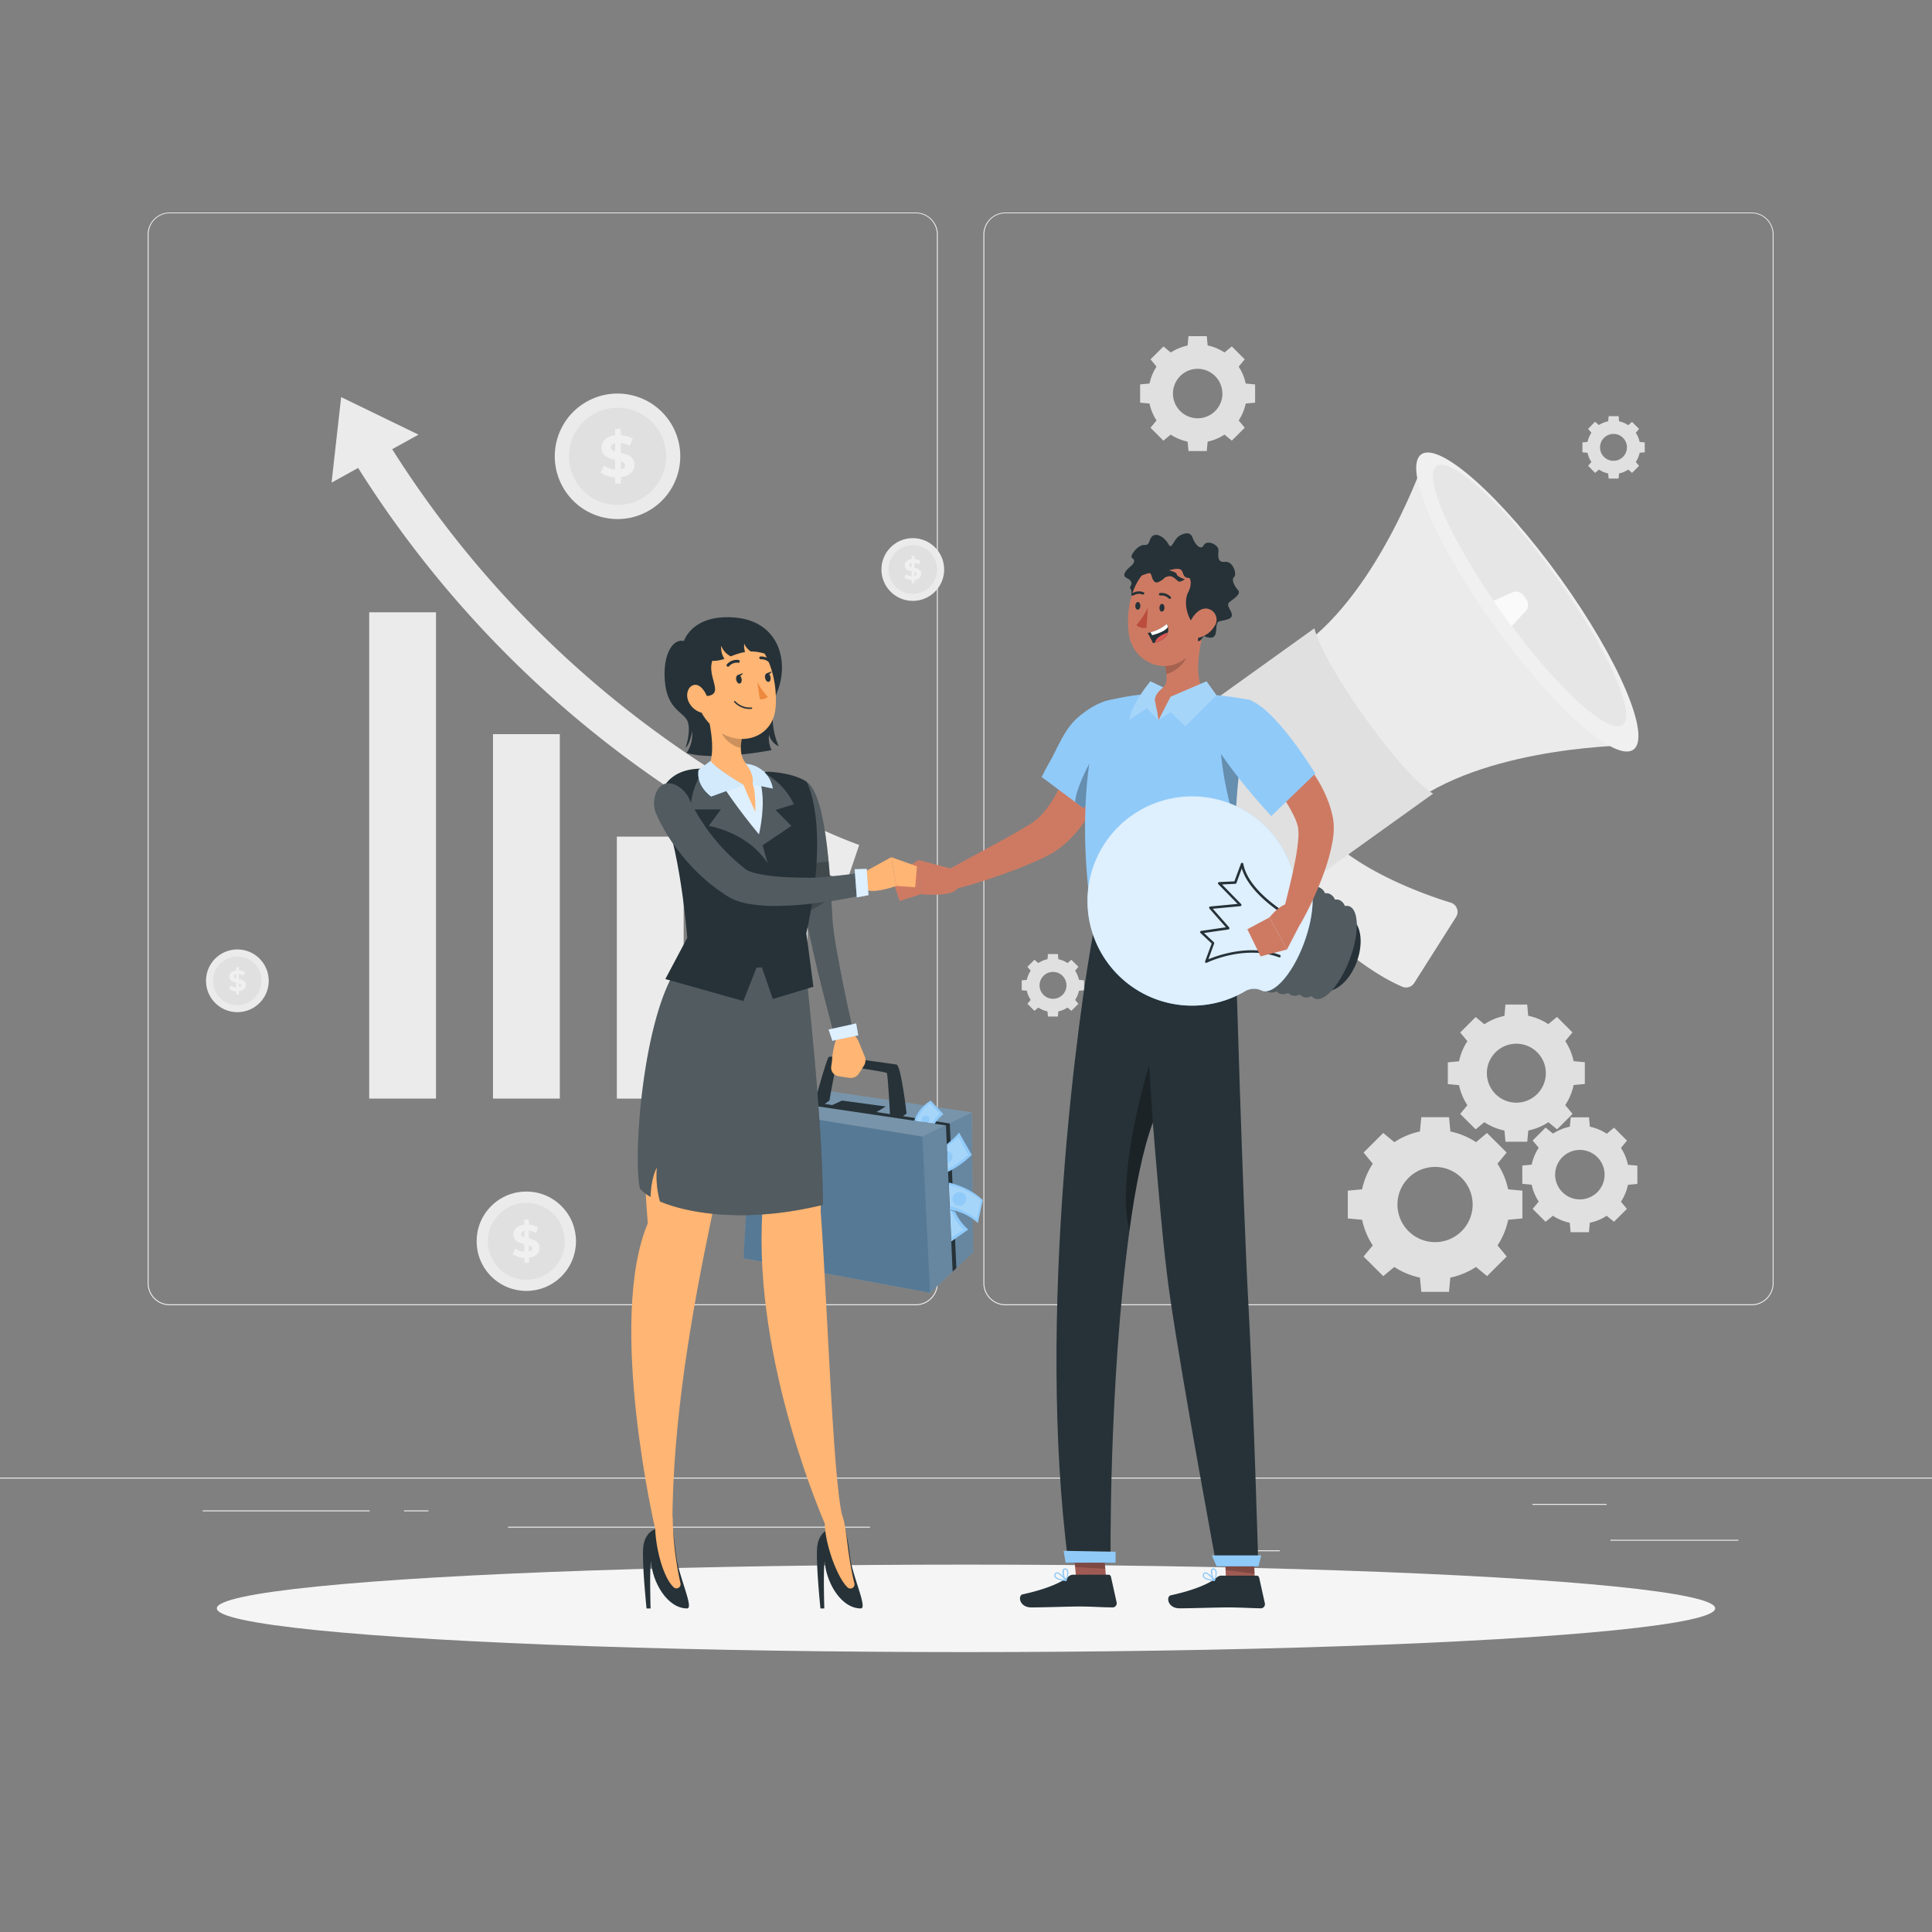 <svg xmlns="http://www.w3.org/2000/svg" viewBox="0 0 500 500"><rect x="0" y="0" width="500" height="500" fill="#808080" stroke="none"/><g id="freepik--background-complete--inject-597"><rect y="382.4" width="500" height="0.25" style="fill:#ebebeb"></rect><rect x="416.78" y="398.49" width="33.12" height="0.25" style="fill:#ebebeb"></rect><rect x="322.53" y="401.21" width="8.69" height="0.25" style="fill:#ebebeb"></rect><rect x="396.59" y="389.21" width="19.19" height="0.25" style="fill:#ebebeb"></rect><rect x="52.46" y="390.89" width="43.19" height="0.25" style="fill:#ebebeb"></rect><rect x="104.56" y="390.89" width="6.33" height="0.25" style="fill:#ebebeb"></rect><rect x="131.47" y="395.11" width="93.68" height="0.25" style="fill:#ebebeb"></rect><path d="M237,337.8H43.91a5.71,5.71,0,0,1-5.7-5.71V60.66A5.71,5.71,0,0,1,43.91,55H237a5.71,5.71,0,0,1,5.71,5.71V332.09A5.71,5.71,0,0,1,237,337.8ZM43.91,55.2a5.46,5.46,0,0,0-5.45,5.46V332.09a5.46,5.46,0,0,0,5.45,5.46H237a5.47,5.47,0,0,0,5.46-5.46V60.66A5.47,5.47,0,0,0,237,55.2Z" style="fill:#ebebeb"></path><path d="M453.31,337.8H260.21a5.72,5.72,0,0,1-5.71-5.71V60.66A5.72,5.72,0,0,1,260.21,55h193.1A5.71,5.71,0,0,1,459,60.66V332.09A5.71,5.71,0,0,1,453.31,337.8ZM260.21,55.2a5.47,5.47,0,0,0-5.46,5.46V332.09a5.47,5.47,0,0,0,5.46,5.46h193.1a5.47,5.47,0,0,0,5.46-5.46V60.66a5.47,5.47,0,0,0-5.46-5.46Z" style="fill:#ebebeb"></path><path d="M327.67,203.82c-7.66-10.66-20.62-14.45-28.95-8.47s-8.87,19.48-1.21,30.14S318.13,240,326.46,234,335.33,214.49,327.67,203.82Z" style="fill:#ebebeb"></path><path d="M395.43,155.7,369,117.92s-11.56,34.54-32.16,49.34l13.43,18.68,2.11,2.95,13.44,18.71c20.6-14.8,57-14.74,57-14.74Z" style="fill:#ebebeb"></path><path d="M328.86,227.57S347.29,248.71,363,255.4a2.49,2.49,0,0,0,3-1l10.82-17.07a2.49,2.49,0,0,0-1.35-3.72c-6.55-2-21.87-7.47-31.38-16.42C331.82,205.56,328.86,227.57,328.86,227.57Z" style="fill:#ebebeb"></path><path d="M422.72,194c-4.72,3.39-20.84-11-36-32.06s-23.62-41-18.9-44.35,20.84,11,36,32.07S427.44,190.65,422.72,194Z" style="fill:#f0f0f0"></path><path d="M419.91,187.63c-3.53,2.54-16.11-8.77-28.69-25.65-.72-.95-1.44-1.95-2.16-2.95-.87-1.21-1.71-2.38-2.51-3.55-11.73-17.13-18.27-32.33-14.77-34.84,3.77-2.71,17.61,10.1,30.9,28.6S423.67,184.92,419.91,187.63Z" style="fill:#e6e6e6"></path><path d="M324.89,238.38s-5.85-3.23-17.65-19.66C294.47,201,294.16,195.6,294.16,195.6l46-33s1.37,6.83,13.35,23.5,17.38,19.29,17.38,19.29Z" style="fill:#e0e0e0"></path><path d="M391.22,162c-.72-.95-1.44-1.95-2.16-2.95-.87-1.21-1.71-2.38-2.51-3.55l4.9-2.18a2.38,2.38,0,0,1,2.93,1l.49.68a2.36,2.36,0,0,1,0,3.08Z" style="fill:#fff"></path><path d="M391.22,162c-.72-.95-1.44-1.95-2.16-2.95-.87-1.21-1.71-2.38-2.51-3.55l4.9-2.18a2.38,2.38,0,0,1,2.93,1l.49.68a2.36,2.36,0,0,1,0,3.08Z" style="fill:#fafafa"></path><rect x="191.67" y="231.65" width="17.29" height="52.67" transform="translate(400.64 515.96) rotate(180)" style="fill:#ebebeb"></rect><rect x="159.63" y="216.51" width="17.29" height="67.8" transform="translate(336.56 500.83) rotate(180)" style="fill:#ebebeb"></rect><rect x="127.59" y="190.01" width="17.29" height="94.31" transform="translate(272.47 474.32) rotate(180)" style="fill:#ebebeb"></rect><rect x="95.54" y="158.47" width="17.29" height="125.85" transform="translate(208.38 442.78) rotate(180)" style="fill:#ebebeb"></rect><path d="M172.73,203.68a278.16,278.16,0,0,1-84.41-89.75L97,108.87A268.08,268.08,0,0,0,178,195.17c24.85,16.74,44,23.37,44.36,23.5l-3.2,9.47C218.34,227.86,198.74,221.14,172.73,203.68Zm49.63,15h0l-1.6,4.73Z" style="fill:#ebebeb"></path><polygon points="88.29 102.77 108.31 112.49 85.81 124.9 88.29 102.77" style="fill:#ebebeb"></polygon><circle cx="159.82" cy="118.1" r="16.24" transform="translate(8.16 246.51) rotate(-76.72)" style="fill:#ebebeb"></circle><circle cx="159.82" cy="118.1" r="12.58" style="fill:#e0e0e0"></circle><path d="M160.69,123.48v1.68h-1.5v-1.64a7.05,7.05,0,0,1-3.74-1.2l.82-1.83a6.14,6.14,0,0,0,2.92,1.06V119c-1.67-.4-3.53-1-3.53-3.11,0-1.59,1.15-3,3.53-3.23V111h1.5v1.64a6.79,6.79,0,0,1,3.06.92l-.76,1.85a6,6,0,0,0-2.3-.79v2.56c1.67.39,3.51,1,3.51,3.07C164.2,121.84,163.05,123.19,160.69,123.48Zm-1.5-6.65V114.7c-.8.18-1.11.62-1.11,1.11S158.53,116.62,159.19,116.83Zm2.59,3.63c0-.53-.44-.81-1.09-1v2.07C161.45,121.33,161.78,120.94,161.78,120.46Z" style="fill:#f0f0f0"></path><circle cx="61.43" cy="253.83" r="8.12" style="fill:#ebebeb"></circle><path d="M67.72,253.83a6.29,6.29,0,1,1-6.29-6.28A6.29,6.29,0,0,1,67.72,253.83Z" style="fill:#e0e0e0"></path><path d="M61.86,256.53v.84h-.75v-.82a3.63,3.63,0,0,1-1.87-.6l.41-.92a3,3,0,0,0,1.46.53v-1.25c-.83-.2-1.76-.48-1.76-1.56,0-.79.58-1.48,1.76-1.61v-.84h.75v.82a3.48,3.48,0,0,1,1.53.46l-.38.92a3.27,3.27,0,0,0-1.15-.39v1.28c.84.2,1.76.47,1.76,1.53C63.62,255.71,63.05,256.38,61.86,256.53Zm-.75-3.33v-1.06c-.4.09-.55.3-.55.55S60.78,253.1,61.11,253.2Zm1.3,1.81c0-.26-.22-.4-.55-.51v1C62.24,255.45,62.41,255.26,62.41,255Z" style="fill:#f0f0f0"></path><circle cx="236.23" cy="147.39" r="8.12" style="fill:#ebebeb"></circle><path d="M242.52,147.39a6.29,6.29,0,1,1-6.29-6.29A6.29,6.29,0,0,1,242.52,147.39Z" style="fill:#e0e0e0"></path><path d="M236.67,150.08v.84h-.75v-.82a3.6,3.6,0,0,1-1.87-.6l.41-.92a3,3,0,0,0,1.46.53v-1.25c-.84-.2-1.77-.48-1.77-1.56,0-.79.58-1.48,1.77-1.61v-.84h.75v.82a3.48,3.48,0,0,1,1.52.46l-.37.93a3.17,3.17,0,0,0-1.15-.4v1.28c.83.2,1.75.48,1.75,1.54C238.42,149.26,237.85,149.93,236.67,150.08Zm-.75-3.33v-1.06c-.4.09-.56.3-.56.55S235.59,146.65,235.92,146.75Zm1.29,1.82c0-.27-.22-.41-.54-.52v1C237,149,237.21,148.81,237.21,148.57Z" style="fill:#f0f0f0"></path><circle cx="136.21" cy="321.23" r="12.86" transform="translate(-187.25 190.4) rotate(-45)" style="fill:#ebebeb"></circle><circle cx="136.21" cy="321.23" r="9.96" transform="translate(-202.69 404.23) rotate(-80.78)" style="fill:#e0e0e0"></circle><path d="M136.9,325.49v1.34h-1.19v-1.3a5.68,5.68,0,0,1-3-.95l.66-1.46a4.76,4.76,0,0,0,2.31.85v-2c-1.32-.32-2.8-.76-2.8-2.46,0-1.26.92-2.35,2.8-2.56v-1.32h1.19v1.29a5.42,5.42,0,0,1,2.41.73l-.59,1.47a4.81,4.81,0,0,0-1.82-.62v2c1.32.31,2.77.75,2.77,2.43C139.67,324.2,138.77,325.27,136.9,325.49Zm-1.19-5.26v-1.69c-.63.14-.88.49-.88.88S135.18,320.07,135.71,320.23Zm2,2.87c0-.42-.35-.64-.86-.82v1.64C137.49,323.79,137.76,323.48,137.76,323.1Z" style="fill:#f0f0f0"></path><path d="M394,315.33v-7.19l-3.7-.34a19.13,19.13,0,0,0-2.76-6.64l2.38-2.87-5.08-5.08L382,295.59a19.13,19.13,0,0,0-6.64-2.76l-.35-3.7h-7.18l-.35,3.7a19,19,0,0,0-6.63,2.76l-2.87-2.38-5.09,5.08,2.38,2.87a19.32,19.32,0,0,0-2.76,6.64l-3.7.34v7.19l3.7.35a19.35,19.35,0,0,0,2.76,6.63l-2.38,2.87,5.09,5.08,2.87-2.37a19.17,19.17,0,0,0,6.63,2.75l.35,3.7H375l.35-3.7a19.3,19.3,0,0,0,6.64-2.75l2.87,2.37,5.08-5.08-2.38-2.87a19.16,19.16,0,0,0,2.76-6.63Zm-22.61,6.13a9.73,9.73,0,1,1,9.73-9.72A9.72,9.72,0,0,1,371.38,321.46Z" style="fill:#e0e0e0"></path><path d="M389.35,262.91a15.05,15.05,0,0,0-5.2,2.16l-2.25-1.86-4,4,1.86,2.25a15.05,15.05,0,0,0-2.16,5.2l-2.9.27v5.63l2.9.28a15,15,0,0,0,2.16,5.19l-1.86,2.25,4,4,2.25-1.86a14.86,14.86,0,0,0,5.2,2.16l.27,2.9h5.63l.27-2.9a14.86,14.86,0,0,0,5.2-2.16l2.25,1.86,4-4L405.09,286a15,15,0,0,0,2.16-5.19l2.9-.28v-5.63l-2.9-.27a15.05,15.05,0,0,0-2.16-5.2l1.86-2.25-4-4-2.25,1.86a15.05,15.05,0,0,0-5.2-2.16l-.27-2.9h-5.63Zm10.71,14.82a7.63,7.63,0,1,1-7.62-7.62A7.62,7.62,0,0,1,400.06,277.73Z" style="fill:#e0e0e0"></path><path d="M401.91,293.38,400,291.81l-3.35,3.35,1.57,1.89a12.66,12.66,0,0,0-1.82,4.36l-2.43.23v4.73l2.43.23a12.62,12.62,0,0,0,1.82,4.37l-1.57,1.89L400,316.2l1.89-1.56a12.64,12.64,0,0,0,4.36,1.81l.23,2.44h4.73l.23-2.44a12.61,12.61,0,0,0,4.37-1.81l1.89,1.56,3.34-3.34L419.5,311a12.61,12.61,0,0,0,1.81-4.37l2.44-.23v-4.73l-2.44-.23a12.64,12.64,0,0,0-1.81-4.36l1.56-1.89-3.34-3.35-1.89,1.57a12.62,12.62,0,0,0-4.37-1.82l-.23-2.43H406.5l-.23,2.43A12.66,12.66,0,0,0,401.91,293.38ZM415.27,304a6.4,6.4,0,1,1-6.4-6.4A6.41,6.41,0,0,1,415.27,304Z" style="fill:#e0e0e0"></path><path d="M303,91.23l-1.89-1.57L297.75,93l1.56,1.88a12.69,12.69,0,0,0-1.81,4.37l-2.44.23v4.73l2.44.23a12.69,12.69,0,0,0,1.81,4.37l-1.56,1.89,3.34,3.34,1.89-1.56a12.8,12.8,0,0,0,4.37,1.81l.23,2.44h4.73l.23-2.44a12.75,12.75,0,0,0,4.36-1.81l1.89,1.56,3.35-3.34-1.57-1.89a12.71,12.71,0,0,0,1.82-4.37l2.43-.23V99.49l-2.43-.23a12.71,12.71,0,0,0-1.82-4.37L322.14,93l-3.35-3.35-1.89,1.57a12.58,12.58,0,0,0-4.36-1.82L312.31,87h-4.73l-.23,2.43A12.62,12.62,0,0,0,303,91.23Zm13.36,10.63a6.4,6.4,0,1,1-6.4-6.41A6.4,6.4,0,0,1,316.34,101.86Z" style="fill:#e0e0e0"></path><path d="M413.79,110l-1-.85L411,111l.85,1a6.82,6.82,0,0,0-1,2.37l-1.32.12v2.57l1.32.12a6.79,6.79,0,0,0,1,2.38l-.85,1,1.82,1.82,1-.85a6.82,6.82,0,0,0,2.37,1l.13,1.32h2.57l.12-1.32a6.82,6.82,0,0,0,2.37-1l1,.85,1.81-1.82-.85-1a6.79,6.79,0,0,0,1-2.38l1.32-.12v-2.57l-1.32-.12a6.82,6.82,0,0,0-1-2.37l.85-1-1.81-1.82-1,.85a7,7,0,0,0-2.37-1l-.12-1.32h-2.57l-.13,1.32A7,7,0,0,0,413.79,110Zm7.26,5.78a3.48,3.48,0,1,1-3.48-3.48A3.47,3.47,0,0,1,421.05,115.77Z" style="fill:#e0e0e0"></path><path d="M268.71,249.24l-1-.85-1.82,1.82.85,1a7,7,0,0,0-1,2.38l-1.32.12v2.57l1.32.12a7,7,0,0,0,1,2.38l-.85,1,1.82,1.82,1-.85a6.77,6.77,0,0,0,2.38,1l.12,1.33h2.57l.12-1.33a6.8,6.8,0,0,0,2.37-1l1,.85,1.82-1.82-.85-1a7.13,7.13,0,0,0,1-2.38l1.32-.12v-2.57l-1.32-.12a7.13,7.13,0,0,0-1-2.38l.85-1-1.82-1.82-1,.85a6.8,6.8,0,0,0-2.37-1l-.12-1.33h-2.57l-.12,1.33A6.77,6.77,0,0,0,268.71,249.24ZM276,255a3.48,3.48,0,1,1-3.48-3.47A3.48,3.48,0,0,1,276,255Z" style="fill:#e0e0e0"></path></g><g id="freepik--Shadow--inject-597"><ellipse id="freepik--path--inject-597" cx="250" cy="416.24" rx="193.89" ry="11.32" style="fill:#f5f5f5"></ellipse></g><g id="freepik--character-2--inject-597"><path d="M290.46,187.4c-.26,1.5-.53,2.75-.86,4.1s-.68,2.63-1.07,3.93a69.76,69.76,0,0,1-2.74,7.73c-2.18,5.06-4.87,10.14-9.37,14.49a22.58,22.58,0,0,1-3.81,2.95c-.35.2-.74.44-1.06.61l-.92.47c-.62.31-1.22.6-1.84.87-2.45,1.11-4.87,2.11-7.33,3a144.42,144.42,0,0,1-14.89,4.7l-1.88-4.78c4.45-2.5,9-4.91,13.4-7.32,2.2-1.22,4.41-2.41,6.51-3.67.52-.31,1-.61,1.55-.93l.76-.47c.23-.15.38-.27.57-.4a13.36,13.36,0,0,0,2.13-1.91c2.75-2.95,4.9-7.15,6.6-11.53.88-2.19,1.61-4.48,2.31-6.78.34-1.16.66-2.32,1-3.49s.58-2.39.79-3.4Z" style="fill:#ce7a63"></path><path d="M269.58,201.09l10.8,8.06s.42-.46,1.1-1.25c.5-.58,1.15-1.35,1.89-2.25,4.2-5.12,10.34-14.45,10.39-19,.07-6.82-7-7.82-14.94-.85-3.43,3-5.22,8-7,11.09-.58,1-1.06,1.92-1.44,2.61C269.88,200.49,269.58,201.09,269.58,201.09Z" style="fill:#90CAF9"></path><path d="M293.83,187.41c-2.44-1.61-4.22,2.57-9.05,6.1-2.15,1.57-6.86,11.83-6.48,14.09l2.09,1.55S293.88,194.21,293.83,187.41Z" style="opacity:0.3"></path><path d="M246.61,224.93l-8.93-2.36.63,8.85s8.72.88,9.53-1.74Z" style="fill:#ce7a63"></path><polygon points="230.81 227.15 232.84 233.19 238.31 231.42 237.68 222.57 230.81 227.15" style="fill:#ce7a63"></polygon><path d="M283.07,240.66h36.57c.25-3.26-.5-13.89.06-27.41a174.69,174.69,0,0,1,3.63-29.83l.51-2.2s-1.85-.38-4.51-.77c-2.2-.32-5-.65-7.68-.78a136.45,136.45,0,0,0-15.54,0c-2.39.22-4.72.62-6.58,1-2.38.48-3.79.89-3.79.89S276.74,202.22,283.07,240.66Z" style="fill:#90CAF9"></path><path d="M319.7,213.25a174.58,174.58,0,0,1,3.63-29.82c-2.44-.22-6.62,0-7.31,4C315.27,191.64,316.21,201.62,319.7,213.25Z" style="opacity:0.3"></path><path d="M311.32,164l-4.16,3.45-5.66,4.7a21.27,21.27,0,0,1,.36,2.29c.3,3.07-.49,4.13-5,5.2,0,0-5.36,3.55,2.59,4.2a10.71,10.71,0,0,0,.4,2.55,10,10,0,0,1,2.56-2.47c8.7-.15,9.85-4.18,9.85-4.18C308.86,176.37,310.17,169,311.32,164Z" style="fill:#ce7a63"></path><path d="M301.5,172.12a21.27,21.27,0,0,1,.36,2.29c2.11-.42,4.93-2.67,5.23-4.83a10.2,10.2,0,0,0,.07-2.16Z" style="opacity:0.2"></path><polygon points="286.32 409.2 278.63 410.01 278.24 405.55 277.19 393.42 284.88 392.6 286.05 406.01 286.32 409.2" style="fill:#9f5b53"></polygon><polygon points="324.71 408.23 317.26 408.23 317.19 406.54 317.18 406.33 316.8 395.52 316.79 395.3 316.64 391.15 324.11 391.15 324.71 408.23" style="fill:#9f5b53"></polygon><polygon points="284.88 392.6 286.05 406.01 278.24 405.55 277.19 393.42 284.88 392.6" style="isolation:isolate;opacity:0.2"></polygon><polygon points="324.67 407.28 324.66 407.28 317.19 406.33 317.18 406.33 316.79 395.9 316.8 395.9 324.28 396.49 324.66 406.95 324.67 407.28" style="isolation:isolate;opacity:0.2"></polygon><path d="M316.23,407.78h9a.65.65,0,0,1,.64.51l1.47,6.64a1.1,1.1,0,0,1-.85,1.3l-.24,0c-2.93-.05-5.07-.23-8.75-.23-2.26,0-9.1.23-12.23.23s-3.54-3.09-2.26-3.37c5.75-1.25,10.07-3,11.91-4.64A1.81,1.81,0,0,1,316.23,407.78Z" style="fill:#263238"></path><path d="M277.81,407.54h9.06a.65.65,0,0,1,.64.51l1.47,6.64a1.1,1.1,0,0,1-.85,1.3l-.24,0c-2.93,0-5.07-.23-8.75-.23-2.27,0-9.1.24-12.23.24s-3.54-3.09-2.26-3.38c5.75-1.25,10.07-3,11.91-4.64A1.8,1.8,0,0,1,277.81,407.54Z" style="fill:#263238"></path><path d="M325.66,405.38H314.87s-8.7-46.53-12.14-70.24c-.53-3.68-1.11-8.51-1.69-14.13-.91-9.1-1.85-20-2.69-30.5-2.58,6.94-4.55,16.85-6.07,28.1-5.41,40.3-4.86,85.82-4.86,85.82H276.48c-8.44-64.49,2.83-143.85,6.59-163.77h36.56c.06,4.74,2.07,72,3.48,97.33C324.38,361.29,325.66,405.38,325.66,405.38Z" style="fill:#263238"></path><polygon points="275.25 401.35 275.79 404.43 288.71 404.43 288.71 401.59 275.25 401.35" style="fill:#90CAF9"></polygon><polygon points="313.62 402.53 314.86 405.38 325.7 405.38 326.41 402.53 313.62 402.53" style="fill:#90CAF9"></polygon><path d="M311.53,164.6s2.22,1.1,2.89-.17,0-3.23,1.09-3.6,3.45-.42,3.3-1.75-1.65-2.4-.62-3.26,3.14-2.08,2.2-3.12-1.81-2.75-1-3.37-.25-4.17-2.35-3.93-1.75-1.48-1.7-3-3.08-2.79-3.82-1.28-2.35-.41-2.79-1.75-1.34-1.8-3.23-.86-2.17,4.11-3.14,2.28-3.12-3-4.17-2-.42,2.32-2.07,2.25-3.94,2.92-3.13,3.38.69,1.28-.42,2.18-2.4,2.36-.95,3,1.36,1.7.93,2.13.87,2.52,2.82,2.4S311.53,164.6,311.53,164.6Z" style="fill:#263238"></path><path d="M294.38,145.72s-3.72,8.83.26,13.6,8.3-12.33,8.3-12.33Z" style="fill:#263238"></path><path d="M307,170.19a8.58,8.58,0,0,1-10.38.81,9.52,9.52,0,0,1-4.21-5.65c-.09-.32-.16-.65-.22-1-1-6.22.73-16.23,7.6-18.41a9.33,9.33,0,0,1,12.08,10.29C310.89,163,310.66,167,307,170.19Z" style="fill:#ce7a63"></path><path d="M301.37,157.33c0,.55-.37,1-.74.95s-.61-.5-.57-1.06.37-1,.73-.94S301.41,156.77,301.37,157.33Z" style="fill:#263238"></path><path d="M295.12,156.84c0,.55-.38,1-.73.95s-.62-.5-.58-1.06.38-1,.73-.94S295.16,156.32,295.12,156.84Z" style="fill:#263238"></path><path d="M297.08,157.27a19.57,19.57,0,0,1-3,4.52,3.2,3.2,0,0,0,2.62.7Z" style="fill:#ba4d3c"></path><path d="M293,154.1a.32.32,0,0,0,.34,0,2.65,2.65,0,0,1,2.34-.25.32.32,0,1,0,.27-.58h0a3.25,3.25,0,0,0-2.95.29.33.33,0,0,0-.12.44h0A.57.57,0,0,0,293,154.1Z" style="fill:#263238"></path><path d="M302.79,154.94a.31.31,0,0,0,.19,0,.33.33,0,0,0,0-.46h0a3.25,3.25,0,0,0-2.8-1,.33.33,0,0,0-.25.39h0a.33.33,0,0,0,.38.25h0a2.63,2.63,0,0,1,2.21.82A.32.32,0,0,0,302.79,154.94Z" style="fill:#263238"></path><path d="M307.5,147.39l-.75,1.2c2.14,1,1.37,3.55.77,4.66-1.28,2.38-.35,6.45,1.38,8.24,0,0,.19-1.08,1.08-.71s0,5,0,5,.77,1.33,3.05-4.41c2.1-5.31,2.86-9.85,2-12.12Z" style="fill:#263238"></path><path d="M314.34,162a6.41,6.41,0,0,1-3.95,3c-2.21.56-3.25-1.43-2.59-3.48.6-1.82,2.47-4.36,4.66-4A2.89,2.89,0,0,1,314.34,162Z" style="fill:#ce7a63"></path><path d="M297,163.85a20.25,20.25,0,0,1,1.39,2.61l.5-.14c2.27-.62,3.12-1.66,3.37-2.62a3,3,0,0,0,0-1.44,3.13,3.13,0,0,0-.29-.77,11,11,0,0,1-4.2,2.14C297.29,163.78,297,163.85,297,163.85Z" style="fill:#263238"></path><path d="M297.76,163.63l.43.76c2.14-.59,3.56-1.3,4.06-2.13a3.13,3.13,0,0,0-.29-.77A11,11,0,0,1,297.76,163.63Z" style="fill:#fff"></path><path d="M298.88,166.32c2.27-.62,3.12-1.66,3.37-2.62a7.59,7.59,0,0,0-2.38,1.19A2.81,2.81,0,0,0,298.88,166.32Z" style="fill:#de5753"></path><path d="M302.58,143.36s-3.67,0-5.54,1.53-3.13,3.9-2.46,4.12,2.59-.88,3.09-.64.5,3.15,2.35,2.16.81-1,2.31-1.36,2.35,1.5,3,1.37a3.82,3.82,0,0,0,1.31-.62s-2-.66-2.11-1.3-2-1-2-1,2.39-.81,3.13-.14.31,2.15,2.26,2.11,5,1.67,5.28-.81S307,141.72,302.58,143.36Z" style="fill:#263238"></path><polygon points="312.25 176.32 302.94 180.32 299.84 186.36 302.94 184.32 306.75 187.98 314.81 179.9 312.25 176.32" style="fill:#90CAF9"></polygon><path d="M299.84,186.36l-1-5.35s.09-1.57,2.2-3.1l-3.32-1.59s-5.14,6.18-5.45,10l4.5-3Z" style="fill:#90CAF9"></path><polygon points="312.25 176.32 302.94 180.32 299.84 186.36 302.94 184.32 306.75 187.98 314.81 179.9 312.25 176.32" style="fill:#fff;opacity:0.2"></polygon><path d="M299.84,186.36l-1-5.35s.09-1.57,2.2-3.1l-3.32-1.59s-5.14,6.18-5.45,10l4.5-3Z" style="fill:#fff;opacity:0.2"></path><path d="M272.93,408.11a.86.86,0,0,1,.08-.88.57.57,0,0,1,.49-.32c.89-.05,2.33,1.8,2.49,2a.17.17,0,0,1,0,.18.18.18,0,0,1-.15.08,8.59,8.59,0,0,1-1.81-.33A1.83,1.83,0,0,1,272.93,408.11Zm.59-.88a.26.26,0,0,0-.24.16.58.58,0,0,0-.07.57c.21.4,1.05.72,2.29.86C274.9,408.1,274,407.2,273.52,407.23Z" style="fill:#90CAF9"></path><path d="M275.74,409.13c-.52-.6-1.05-2.27-.67-2.93a.59.59,0,0,1,.7-.28.78.78,0,0,1,.57.42c.45.84-.3,2.66-.33,2.74a.17.17,0,0,1-.12.1h-.08Zm0-2.9c-.23-.05-.32,0-.36.13a3.21,3.21,0,0,0,.47,2.33,3.51,3.51,0,0,0,.24-2.2.47.47,0,0,0-.28-.24Z" style="fill:#90CAF9"></path><path d="M311.34,408.11a.86.86,0,0,1,.08-.88.57.57,0,0,1,.49-.32c.9-.05,2.33,1.8,2.49,2a.17.17,0,0,1,0,.18.18.18,0,0,1-.15.08,8.71,8.71,0,0,1-1.81-.33A1.86,1.86,0,0,1,311.34,408.11Zm.59-.88a.26.26,0,0,0-.24.16.58.58,0,0,0-.07.57c.21.4,1.05.72,2.29.86C313.31,408.1,312.41,407.2,311.93,407.23Z" style="fill:#90CAF9"></path><path d="M314.15,409.13c-.52-.6-1-2.27-.67-2.93a.59.59,0,0,1,.7-.28.78.78,0,0,1,.57.42c.45.84-.3,2.66-.33,2.74a.17.17,0,0,1-.12.1h-.08Zm0-2.9c-.23-.05-.32,0-.36.13a3.21,3.21,0,0,0,.47,2.33,3.51,3.51,0,0,0,.24-2.2.45.45,0,0,0-.28-.24Z" style="fill:#90CAF9"></path><path d="M298.35,290.51c-2.58,6.94-4.55,16.85-6.07,28.1-3.67-15,5.12-42.87,5.12-42.87Z" style="opacity:0.3"></path><path d="M349.05,237.39c3.08,1.13,4,6.27,2.1,11.49s-6,8.51-9,7.38-4-6.28-2.1-11.49S346,236.25,349.05,237.39Z" style="fill:#263238"></path><path d="M340.33,229.55A2.92,2.92,0,0,0,338.8,228c-3-1.11-7.84,4.42-10.76,12.35s-2.83,15.26.19,16.37a2.87,2.87,0,0,0,2.15-.17,2.34,2.34,0,0,0,.88.6,2.79,2.79,0,0,0,2.13-.19,2.39,2.39,0,0,0,.9.62,2.75,2.75,0,0,0,2.12-.23,2.17,2.17,0,0,0,.9.65,2.65,2.65,0,0,0,2.13-.25,2.12,2.12,0,0,0,.9.68c2.51.93,6.52-3.67,9-10.26s2.35-12.69-.16-13.62a2,2,0,0,0-1.13-.06,2.67,2.67,0,0,0-1.45-1.57,2.18,2.18,0,0,0-1.11-.09A2.74,2.74,0,0,0,344,231.3a2.21,2.21,0,0,0-1.09-.11,2.79,2.79,0,0,0-1.49-1.53A2.35,2.35,0,0,0,340.33,229.55Z" style="fill:#263238"></path><path d="M340.33,229.55A2.92,2.92,0,0,0,338.8,228c-3-1.11-7.84,4.42-10.76,12.35s-2.83,15.26.19,16.37a2.87,2.87,0,0,0,2.15-.17,2.34,2.34,0,0,0,.88.6,2.79,2.79,0,0,0,2.13-.19,2.39,2.39,0,0,0,.9.62,2.75,2.75,0,0,0,2.12-.23,2.17,2.17,0,0,0,.9.65,2.65,2.65,0,0,0,2.13-.25,2.12,2.12,0,0,0,.9.68c2.51.93,6.52-3.67,9-10.26s2.35-12.69-.16-13.62a2,2,0,0,0-1.13-.06,2.67,2.67,0,0,0-1.45-1.57,2.18,2.18,0,0,0-1.11-.09A2.74,2.74,0,0,0,344,231.3a2.21,2.21,0,0,0-1.09-.11,2.79,2.79,0,0,0-1.49-1.53A2.35,2.35,0,0,0,340.33,229.55Z" style="fill:#fff;opacity:0.2"></path><path d="M317.88,207.77a27.08,27.08,0,1,0,4.35,48.76,4.46,4.46,0,0,1,4.18-.22,1.21,1.21,0,0,0,.2.09c3.07,1.13,8-4.48,10.93-12.54s2.88-15.5-.19-16.63l-.21-.06a4.51,4.51,0,0,1-3.06-2.91A27,27,0,0,0,317.88,207.77Z" style="fill:#90CAF9"></path><path d="M317.88,207.77a27.08,27.08,0,1,0,4.35,48.76,4.46,4.46,0,0,1,4.18-.22,1.21,1.21,0,0,0,.2.09c3.07,1.13,8-4.48,10.93-12.54s2.88-15.5-.19-16.63l-.21-.06a4.51,4.51,0,0,1-3.06-2.91A27,27,0,0,0,317.88,207.77Z" style="fill:#fff;opacity:0.7"></path><path d="M312.2,249.2a.31.31,0,0,1-.22-.09.31.31,0,0,1-.09-.35l1.69-4.58-2.88-2.71a.33.33,0,0,1-.09-.33.34.34,0,0,1,.27-.23l6.38-.93L313,235.14a.33.33,0,0,1-.05-.34.32.32,0,0,1,.27-.2l7.08-.67-5-5.1a.31.31,0,0,1-.07-.34.34.34,0,0,1,.29-.21l3.94-.19,1.69-4.58a.32.32,0,0,1,.33-.22.33.33,0,0,1,.29.27c1.35,7.57,12.93,13.89,13.05,13.95a.32.32,0,0,1-.31.57c-.46-.25-10.95-6-13.13-13.34L320,228.51a.33.33,0,0,1-.29.22l-3.44.17,4.93,5.07a.31.31,0,0,1,.07.33.34.34,0,0,1-.27.22l-7.13.66,4.23,4.82a.31.31,0,0,1,.06.33.33.33,0,0,1-.25.21l-6.31.92,2.54,2.39a.33.33,0,0,1,.08.35l-1.49,4.06c2.43-1,10.64-4,18.5-1.12a.34.34,0,0,1,.19.42.32.32,0,0,1-.42.19c-9-3.33-18.6,1.36-18.7,1.41A.37.37,0,0,1,312.2,249.2Z" style="fill:#263238"></path><path d="M324.7,184.22c1.16.87,2.09,1.62,3.08,2.48s1.93,1.69,2.86,2.56a69,69,0,0,1,5.33,5.6,52.75,52.75,0,0,1,4.7,6.4,33.57,33.57,0,0,1,3.58,7.59c.2.71.42,1.41.57,2.16a13.87,13.87,0,0,1,.35,2.58,20.18,20.18,0,0,1-.37,4.5,48.28,48.28,0,0,1-2.08,7.56,87.28,87.28,0,0,1-6.22,13.57l-4.73-2c1.18-4.55,2.37-9.21,3.27-13.71A54.32,54.32,0,0,0,336,217a13.77,13.77,0,0,0-.05-2.7,4.68,4.68,0,0,0-.25-1,13.36,13.36,0,0,0-.45-1.3,36.9,36.9,0,0,0-7-10.33c-1.48-1.65-3.09-3.22-4.73-4.77-.82-.78-1.66-1.53-2.51-2.27s-1.76-1.5-2.51-2.1Z" style="fill:#ce7a63"></path><path d="M316.19,195.4a129.22,129.22,0,0,0,9.32,11.88c.73.85,1.4,1.61,1.94,2.22,1,1.07,1.55,1.71,1.55,1.71l11.4-11s-.32-.52-.88-1.38c-.42-.65-1-1.51-1.63-2.48C334,190.6,326.38,180.49,321.74,181,314.81,181.84,311.34,188.12,316.19,195.4Z" style="fill:#90CAF9"></path><path d="M336.56,239l-3.49,6.73-4.55-8.29s4.16-5.39,6.77-3Z" style="fill:#ce7a63"></path><polygon points="326.24 247.51 322.81 240.49 328.52 237.44 333.07 245.72 326.24 247.51" style="fill:#ce7a63"></polygon></g><g id="freepik--character-1--inject-597"><polygon points="206.76 281.26 251.49 287.91 251.85 324.11 240.7 334.57 192.44 325.63 194.6 287.03 206.76 281.26" style="fill:#90CAF9"></polygon><polygon points="251.85 324.11 247.51 328.19 246.54 329.09 240.7 334.57 192.43 325.63 194.6 287.03 199.79 284.57 201.39 283.81 206.76 281.26 251.49 287.91 251.85 324.11" style="opacity:0.4"></polygon><polygon points="194.6 287.03 238.69 294.14 251.49 287.91 206.76 281.26 194.6 287.03" style="fill:#fff;opacity:0.2"></polygon><polygon points="238.69 294.14 240.7 334.57 251.85 324.11 251.49 287.91 238.69 294.14" style="fill:#fff;opacity:0.1"></polygon><polygon points="247.51 328.19 246.54 329.09 244.81 291.26 199.79 284.57 201.39 283.81 245.8 290.76 247.51 328.19" style="fill:#263238"></polygon><polygon points="215.12 286.11 217.91 284.83 229.23 286.36 226.66 287.91 215.12 286.11" style="fill:#263238"></polygon><path d="M210.74,285.57s3.14-11.37,3.7-12,16.37,1.78,17.56,1.93,2.62,12.66,2.62,12.66l-1.28,1-3-.54s-.54-10.59-.84-10.93-12.51-2.13-12.91-2-1.93,9.1-1.93,9.1l-1.43,1.09Z" style="fill:#263238"></path><path d="M250.59,318.21l-4.41,3.08,0-.91-.33-7.15,0-.86-.07-1.53s.58,1.32,1.44,2.88A14.11,14.11,0,0,0,250.59,318.21Z" style="fill:#90CAF9"></path><path d="M249.47,318.18l-3.33,2.2-.33-7.15,0-.86C246.44,314.09,247.74,316.93,249.47,318.18Z" style="fill:#fff;opacity:0.2"></path><path d="M247.14,313.72c-.45-.19-.91-.35-1.33-.49l-.11-2.39S246.28,312.16,247.14,313.72Z" style="opacity:0.2"></path><path d="M254.35,310.59l-1.28,5.94a13.86,13.86,0,0,0-7.26-3.47l0-.89-.25-5.54,0-.58S250.89,307.13,254.35,310.59Z" style="fill:#90CAF9"></path><path d="M251.49,298.89a23,23,0,0,1-6.22,4.41l0-.67-.06-1.76-.1-2.93-.05-1.42v-.41a25.35,25.35,0,0,0,3.16-3Z" style="fill:#90CAF9"></path><path d="M244.16,288.34a12.2,12.2,0,0,0-2.27,2.48l-.71-.1-1-.15-1.55-.22-1.49-.22-.53-.08a9.63,9.63,0,0,1,4.26-5.22Z" style="fill:#90CAF9"></path><path d="M240.7,285.57c-1.82,1-3,3.37-3.53,4.56l1.49.22a1,1,0,0,1-.17-.57,1.05,1.05,0,0,1,2.1,0,1,1,0,0,1-.38.79l1,.15a15.48,15.48,0,0,1,2-2.52Z" style="fill:#fff;opacity:0.2"></path><path d="M245.52,306.63l.25,5.54c3.37.58,7,3.3,7,3.3l1.15-4.78A18.11,18.11,0,0,0,245.52,306.63Zm4.49,3.91a1.77,1.77,0,1,1-1.09-1.89A1.56,1.56,0,0,1,250,310.54Z" style="fill:#fff;opacity:0.2"></path><path d="M248,294.14a11.94,11.94,0,0,1-2.92,2.38l.05,1.42h.07a1.48,1.48,0,0,1,0,2.94l.06,1.76a28.14,28.14,0,0,0,5.34-3.74Z" style="fill:#fff;opacity:0.2"></path><path d="M208.69,202.25c5.74,3.8,6.27,29.12,6.79,36.24s5,26.9,5,26.9l-4.75,1.72s-5.24-18.9-7.06-29.67C208,233.28,208.69,202.25,208.69,202.25Z" style="fill:#263238"></path><path d="M220.49,265.4l-4.74,1.71s-5.24-18.89-7.06-29.67a11.55,11.55,0,0,1-.12-1.23c-.21-3-.22-9.68-.16-16.31.08-8.85.28-17.65.28-17.65,3.34,2.21,4.92,11.71,5.75,20.66.31,3.34.52,6.61.68,9.39.15,2.59.26,4.76.36,6.19C216,245.62,220.49,265.4,220.49,265.4Z" style="fill:#fff;opacity:0.2"></path><path d="M215.12,232.3a42.47,42.47,0,0,1-6.55,3.91c-.21-3-.22-9.68-.16-16.31l1.56,3.56,4.47-.55C214.75,226.25,215,229.52,215.12,232.3Z" style="opacity:0.2"></path><path d="M223.76,225.63l6.9-3.8,1.31,7.45s-7,2.53-8.25.53Z" style="fill:#ffb573"></path><polygon points="237.3 224.2 236.86 229.62 231.97 229.28 230.66 221.83 237.3 224.2" style="fill:#ffb573"></polygon><path d="M177,165.9s2.13-7.05,13.26-6.07,14,11,11,18.94a18.77,18.77,0,0,0,.27,14.36,4.53,4.53,0,0,1-2.51-3,7.29,7.29,0,0,0,.66,4s-14.62,2.9-22,.73a8.36,8.36,0,0,0,1.41-5.68s-.37,3.27-1.69,4.37c0,0,1.39-3.84.66-6.54s-5.14-3-5.93-10.15S174,165.17,177,165.9Z" style="fill:#263238"></path><path d="M207.64,247.39s5.21,40.5,4.76,66.22c1.8,24.11,3.31,74.74,6.06,80.21-.1,1.23-3.62,1.78-4.78,1,0,0-18.81-42.09-16.38-81.25-16.57-40.85-15.58-66.22-15.58-66.22Z" style="fill:#ffb573"></path><path d="M200.59,247.39s-11.84,45.71-16.53,68.16c-4.93,23.57-10,52-10.05,78.85-1.32.78-1.77,2.16-4.44,1.34,0,0-12.55-53.92-1.92-79.15-4.67-55.84,10.1-69.2,10.1-69.2Z" style="fill:#ffb573"></path><path d="M165.62,307.61a10.13,10.13,0,0,0,2.75,2.14c.14-5.18,1.63-7.59,1.63-7.59a25.14,25.14,0,0,0,.8,8.78c7.9,3.34,23.13,5.55,42.17.88,0-22.34-4.42-59.94-4.72-63.61,0,0-22.59.6-31.76.6C166.45,260.78,163.76,299.19,165.62,307.61Z" style="fill:#263238"></path><path d="M169.57,395.74s-2.81.76-3.12,4.92.87,15.6.87,15.6h1.05s-.3-10.37.11-12.24c.33,5.42,4.21,12.24,9.34,12.24,1.83,0-2.14-8.28-2.79-13.32s-.84-6.8-.84-6.8Z" style="fill:#263238"></path><path d="M174.08,392.47l-4.51,3.27c.24,5.61,2.23,12.79,4.86,15.12a1.07,1.07,0,0,0,1.69-1.06A85,85,0,0,1,174.08,392.47Z" style="fill:#ffb573"></path><path d="M214.57,395.74s-2.81.76-3.11,4.92.87,15.6.87,15.6h1s-.31-10.37.11-12.24c.32,5.42,4.2,12.24,9.34,12.24,1.82,0-2.15-8.28-2.79-13.32a58.29,58.29,0,0,0-1.24-7.2Z" style="fill:#263238"></path><path d="M217.88,392c-.49-1.31-4.44,2.53-4.44,2.53.24,5.62,3.36,14,6,16.37a1.07,1.07,0,0,0,1.69-1.06C219.1,401.53,219.31,395.74,217.88,392Z" style="fill:#ffb573"></path><path d="M165.62,307.61a10.13,10.13,0,0,0,2.75,2.14c.14-5.18,1.63-7.59,1.63-7.59a25.14,25.14,0,0,0,.8,8.78c7.9,3.34,23.13,5.55,42.17.88,0-22.34-4.42-59.94-4.72-63.61,0,0-22.59.6-31.76.6C166.45,260.78,163.76,299.19,165.62,307.61Z" style="fill:#fff;opacity:0.2"></path><path d="M175.59,222.8h34.67a123,123,0,0,0,.16-12.5c-.17-5.12-4.48-9.59-9.93-10.3-1.51-.2-3.09-.38-4.62-.51a104.31,104.31,0,0,0-14,0c-1.33.06-2.63.16-3.85.27-4.59.44-7.75,4.64-6.17,8.82A69.13,69.13,0,0,1,175.59,222.8Z" style="fill:#90CAF9"></path><path d="M175.59,222.8h34.67a123,123,0,0,0,.16-12.5c-.17-5.12-4.48-9.59-9.93-10.3-1.51-.2-3.09-.38-4.62-.51a104.31,104.31,0,0,0-14,0c-1.33.06-2.63.16-3.85.27-4.59.44-7.75,4.64-6.17,8.82A69.13,69.13,0,0,1,175.59,222.8Z" style="fill:#fff;opacity:0.7"></path><path d="M181.71,198.93,196.52,217s2.88-9.31,1.36-17.31c0,0,6.52-.07,10.81,2.56,0,0,6.26,10.27,0,39.28l1.82,13.84L200,258.54l-3.45-10.05-4.17,10.57-20.19-5.68,5.67-10.67s-1.84-24.52-7.38-35.73C170.52,207,171.4,198.82,181.71,198.93Z" style="fill:#263238"></path><path d="M204.8,213.75l-7.43,5,1.31,4.71c-5.21-8.17-15.27-9.71-15.27-9.71l3.15-4.27h-7.79c-.17-5.43,3.69-11.14,3.69-11.14l1.37-.24c.87,1.81,5.2,8.92,12.59,17.85,0,0,3-12.07-1.5-17.13a17.74,17.74,0,0,1,10.54,9.34l-4.73,1.46Z" style="fill:#263238"></path><path d="M204.8,213.75l-7.43,5,1.31,4.71c-5.21-8.17-15.27-9.71-15.27-9.71l3.15-4.27h-7.79c-.17-5.43,3.69-11.14,3.69-11.14l1.37-.24c.87,1.81,5.2,8.92,12.59,17.85,0,0,3-12.07-1.5-17.13a17.74,17.74,0,0,1,10.54,9.34l-4.73,1.46Z" style="fill:#fff;opacity:0.2"></path><path d="M182.82,183.7c1.22,4.52,2.72,12.79-.22,15.8,0,0-2.1,4,9.82,3.61,1,2.48,3.05,7,3.05,7s.15-5.35-.68-7.16c7.67-.66,1.85-3.48,1.85-3.48-5.12-1.2-5.27-4.94-4.66-8.44Z" style="fill:#ffb573"></path><path d="M186.55,186.7l5.43,4.35a14.11,14.11,0,0,0-.25,2.49c-1.94-.27-4.74-2.39-5.1-4.4A6.9,6.9,0,0,1,186.55,186.7Z" style="opacity:0.2"></path><path d="M179,174.63c1.37,7.3,1.8,10.4,6,13.9,6.26,5.26,14.86,2.48,15.68-5,.74-6.69-1.63-17.49-9.14-19.9A9.51,9.51,0,0,0,179,174.63Z" style="fill:#ffb573"></path><path d="M185.23,169.37c-4,5.19,4.24,11.16-4,10.81s-4.91-12,0-14.67S185.23,169.37,185.23,169.37Z" style="fill:#263238"></path><path d="M181.23,165.6c1,5,1.84,6.27,6.26,4.92a5.19,5.19,0,0,1-.83-3.39,5,5,0,0,0,2.48,2.74,17.32,17.32,0,0,1,3.69-1.13,4.76,4.76,0,0,1-.22-2.15,4.68,4.68,0,0,0,1.67,2,12.52,12.52,0,0,1,4,.7C198.25,164.08,189.37,158.43,181.23,165.6Z" style="fill:#263238"></path><path d="M190.51,175.85c.09.62.48,1.09.88,1.06s.64-.55.55-1.17-.48-1.09-.87-1.06S190.42,175.23,190.51,175.85Z" style="fill:#263238"></path><path d="M198,175.41c.09.62.48,1.09.88,1.06s.64-.55.55-1.17-.48-1.09-.87-1.06S197.87,174.79,198,175.41Z" style="fill:#263238"></path><path d="M198.35,174.29l1.39-.54S199.16,175,198.35,174.29Z" style="fill:#263238"></path><path d="M196,176.57a18.18,18.18,0,0,0,2.72,3.78,2.48,2.48,0,0,1-2.09.58Z" style="fill:#ed893e"></path><path d="M193.51,183.46a5.81,5.81,0,0,0,1,0,.18.18,0,0,0,.15-.2.21.21,0,0,0-.21-.17,5.13,5.13,0,0,1-4.17-1.62.19.19,0,0,0-.26,0,.17.17,0,0,0,0,.25A5.44,5.44,0,0,0,193.51,183.46Z" style="fill:#263238"></path><path d="M178.25,181.67a5.13,5.13,0,0,0,3.1,2.71c1.7.45,2.44-1.49,1.87-3.44-.51-1.75-2-4.09-3.66-3.66S177.4,180,178.25,181.67Z" style="fill:#ffb573"></path><path d="M188.43,172.53a.33.33,0,0,0,.26-.11,2.65,2.65,0,0,1,2.36-.9.34.34,0,0,0,.4-.29.41.41,0,0,0-.31-.43,3.36,3.36,0,0,0-3,1.11.38.38,0,0,0,0,.52A.35.35,0,0,0,188.43,172.53Z" style="fill:#263238"></path><path d="M199.64,171.87a.34.34,0,0,0,.25-.09.36.36,0,0,0,0-.5,3.81,3.81,0,0,0-3.09-1.38.34.34,0,0,0-.29.4.4.4,0,0,0,.42.32,3.07,3.07,0,0,1,2.44,1.11A.4.4,0,0,0,199.64,171.87Z" style="fill:#263238"></path><path d="M190.9,174.73l1.39-.54S191.71,175.4,190.9,174.73Z" style="fill:#263238"></path><path d="M222.34,277.77l1.23-1.95a2.69,2.69,0,0,0,.21-2.45l-1.54-3.75a5,5,0,0,0-3.5-3l-1-.22c-2.26,3.1-2.41,8.11-2.41,8.11l-.2,1.42a2.24,2.24,0,0,0,1.84,2.59l2.82.43A2.57,2.57,0,0,0,222.34,277.77Z" style="fill:#ffb573"></path><path d="M208.08,249.6a145.73,145.73,0,0,1-31.8-.06.71.71,0,0,1-.55-1c.26-.59.51-1.19.77-1.78a.67.67,0,0,1,.68-.42,142.1,142.1,0,0,0,30.58,0,.69.69,0,0,1,.74.63c.06.61.12,1.23.19,1.85A.7.7,0,0,1,208.08,249.6Z" style="fill:#263238"></path><path d="M193,197.68s2.26,2.42,1.79,5.3l5.21,1.1A7.59,7.59,0,0,0,193,197.68Z" style="fill:#90CAF9"></path><path d="M192.42,203.11s-7-4-8.52-6.19l-3.1,2.33s-1,3.64,3.23,6.9Z" style="fill:#90CAF9"></path><path d="M193,197.68s2.26,2.42,1.79,5.3l5.21,1.1A7.59,7.59,0,0,0,193,197.68Z" style="fill:#fff;opacity:0.6"></path><path d="M192.42,203.11s-7-4-8.52-6.19l-3.1,2.33s-1,3.64,3.23,6.9Z" style="fill:#fff;opacity:0.6"></path><path d="M224.21,231.43a123.84,123.84,0,0,1-14.51,2.48c-2.58.29-5.18.47-7.84.53a41.42,41.42,0,0,1-8.32-.56,15.81,15.81,0,0,1-4.81-1.65l-.65-.41-.43-.29-.86-.58c-.58-.39-1.16-.78-1.7-1.21a47.51,47.51,0,0,1-6.15-5.54,56,56,0,0,1-5.15-6.45c-.76-1.15-1.49-2.32-2.16-3.54-.35-.6-.66-1.23-1-1.85l-.45-1c-.16-.35-.29-.63-.47-1.11-1-2.39-.25-6.34,2.14-7.3s5.33,1.34,6.39,3.53l.14.29.29.63.38.73c.25.49.51,1,.79,1.48.54,1,1.16,2,1.78,2.93a47,47,0,0,0,4.11,5.52,46.46,46.46,0,0,0,4.83,4.89c.41.39.85.74,1.3,1.1L193,225a8.33,8.33,0,0,0,2.28.92,39.7,39.7,0,0,0,6.74,1c2.38.17,4.84.21,7.29.24,4.79,0,14.56-1.42,14.56-1.42Z" style="fill:#263238"></path><path d="M224.21,231.43a123.84,123.84,0,0,1-14.51,2.48c-2.58.29-5.18.47-7.84.53a41.42,41.42,0,0,1-8.32-.56,15.81,15.81,0,0,1-4.81-1.65l-.65-.41-.43-.29-.86-.58c-.58-.39-1.16-.78-1.7-1.21a47.51,47.51,0,0,1-6.15-5.54,56,56,0,0,1-5.15-6.45c-.76-1.15-1.49-2.32-2.16-3.54-.35-.6-.66-1.23-1-1.85l-.45-1c-.16-.35-.29-.63-.47-1.11-1-2.39-.25-6.34,2.14-7.3s5.33,1.34,6.39,3.53l.14.29.29.63.38.73c.25.49.51,1,.79,1.48.54,1,1.16,2,1.78,2.93a47,47,0,0,0,4.11,5.52,46.46,46.46,0,0,0,4.83,4.89c.41.39.85.74,1.3,1.1L193,225a8.33,8.33,0,0,0,2.28.92,39.7,39.7,0,0,0,6.74,1c2.38.17,4.84.21,7.29.24,4.79,0,14.56-1.42,14.56-1.42Z" style="fill:#fff;opacity:0.2"></path><polygon points="221.19 224.96 221.74 232.24 224.76 231.67 224.31 224.86 221.19 224.96" style="fill:#90CAF9"></polygon><polygon points="221.19 224.96 221.74 232.24 224.76 231.67 224.31 224.86 221.19 224.96" style="fill:#fff;opacity:0.7"></polygon><polygon points="221.57 264.87 214.44 266.44 215.43 269.35 222.11 267.94 221.57 264.87" style="fill:#90CAF9"></polygon><polygon points="221.57 264.87 214.44 266.44 215.43 269.35 222.11 267.94 221.57 264.87" style="fill:#fff;opacity:0.7"></polygon></g></svg>